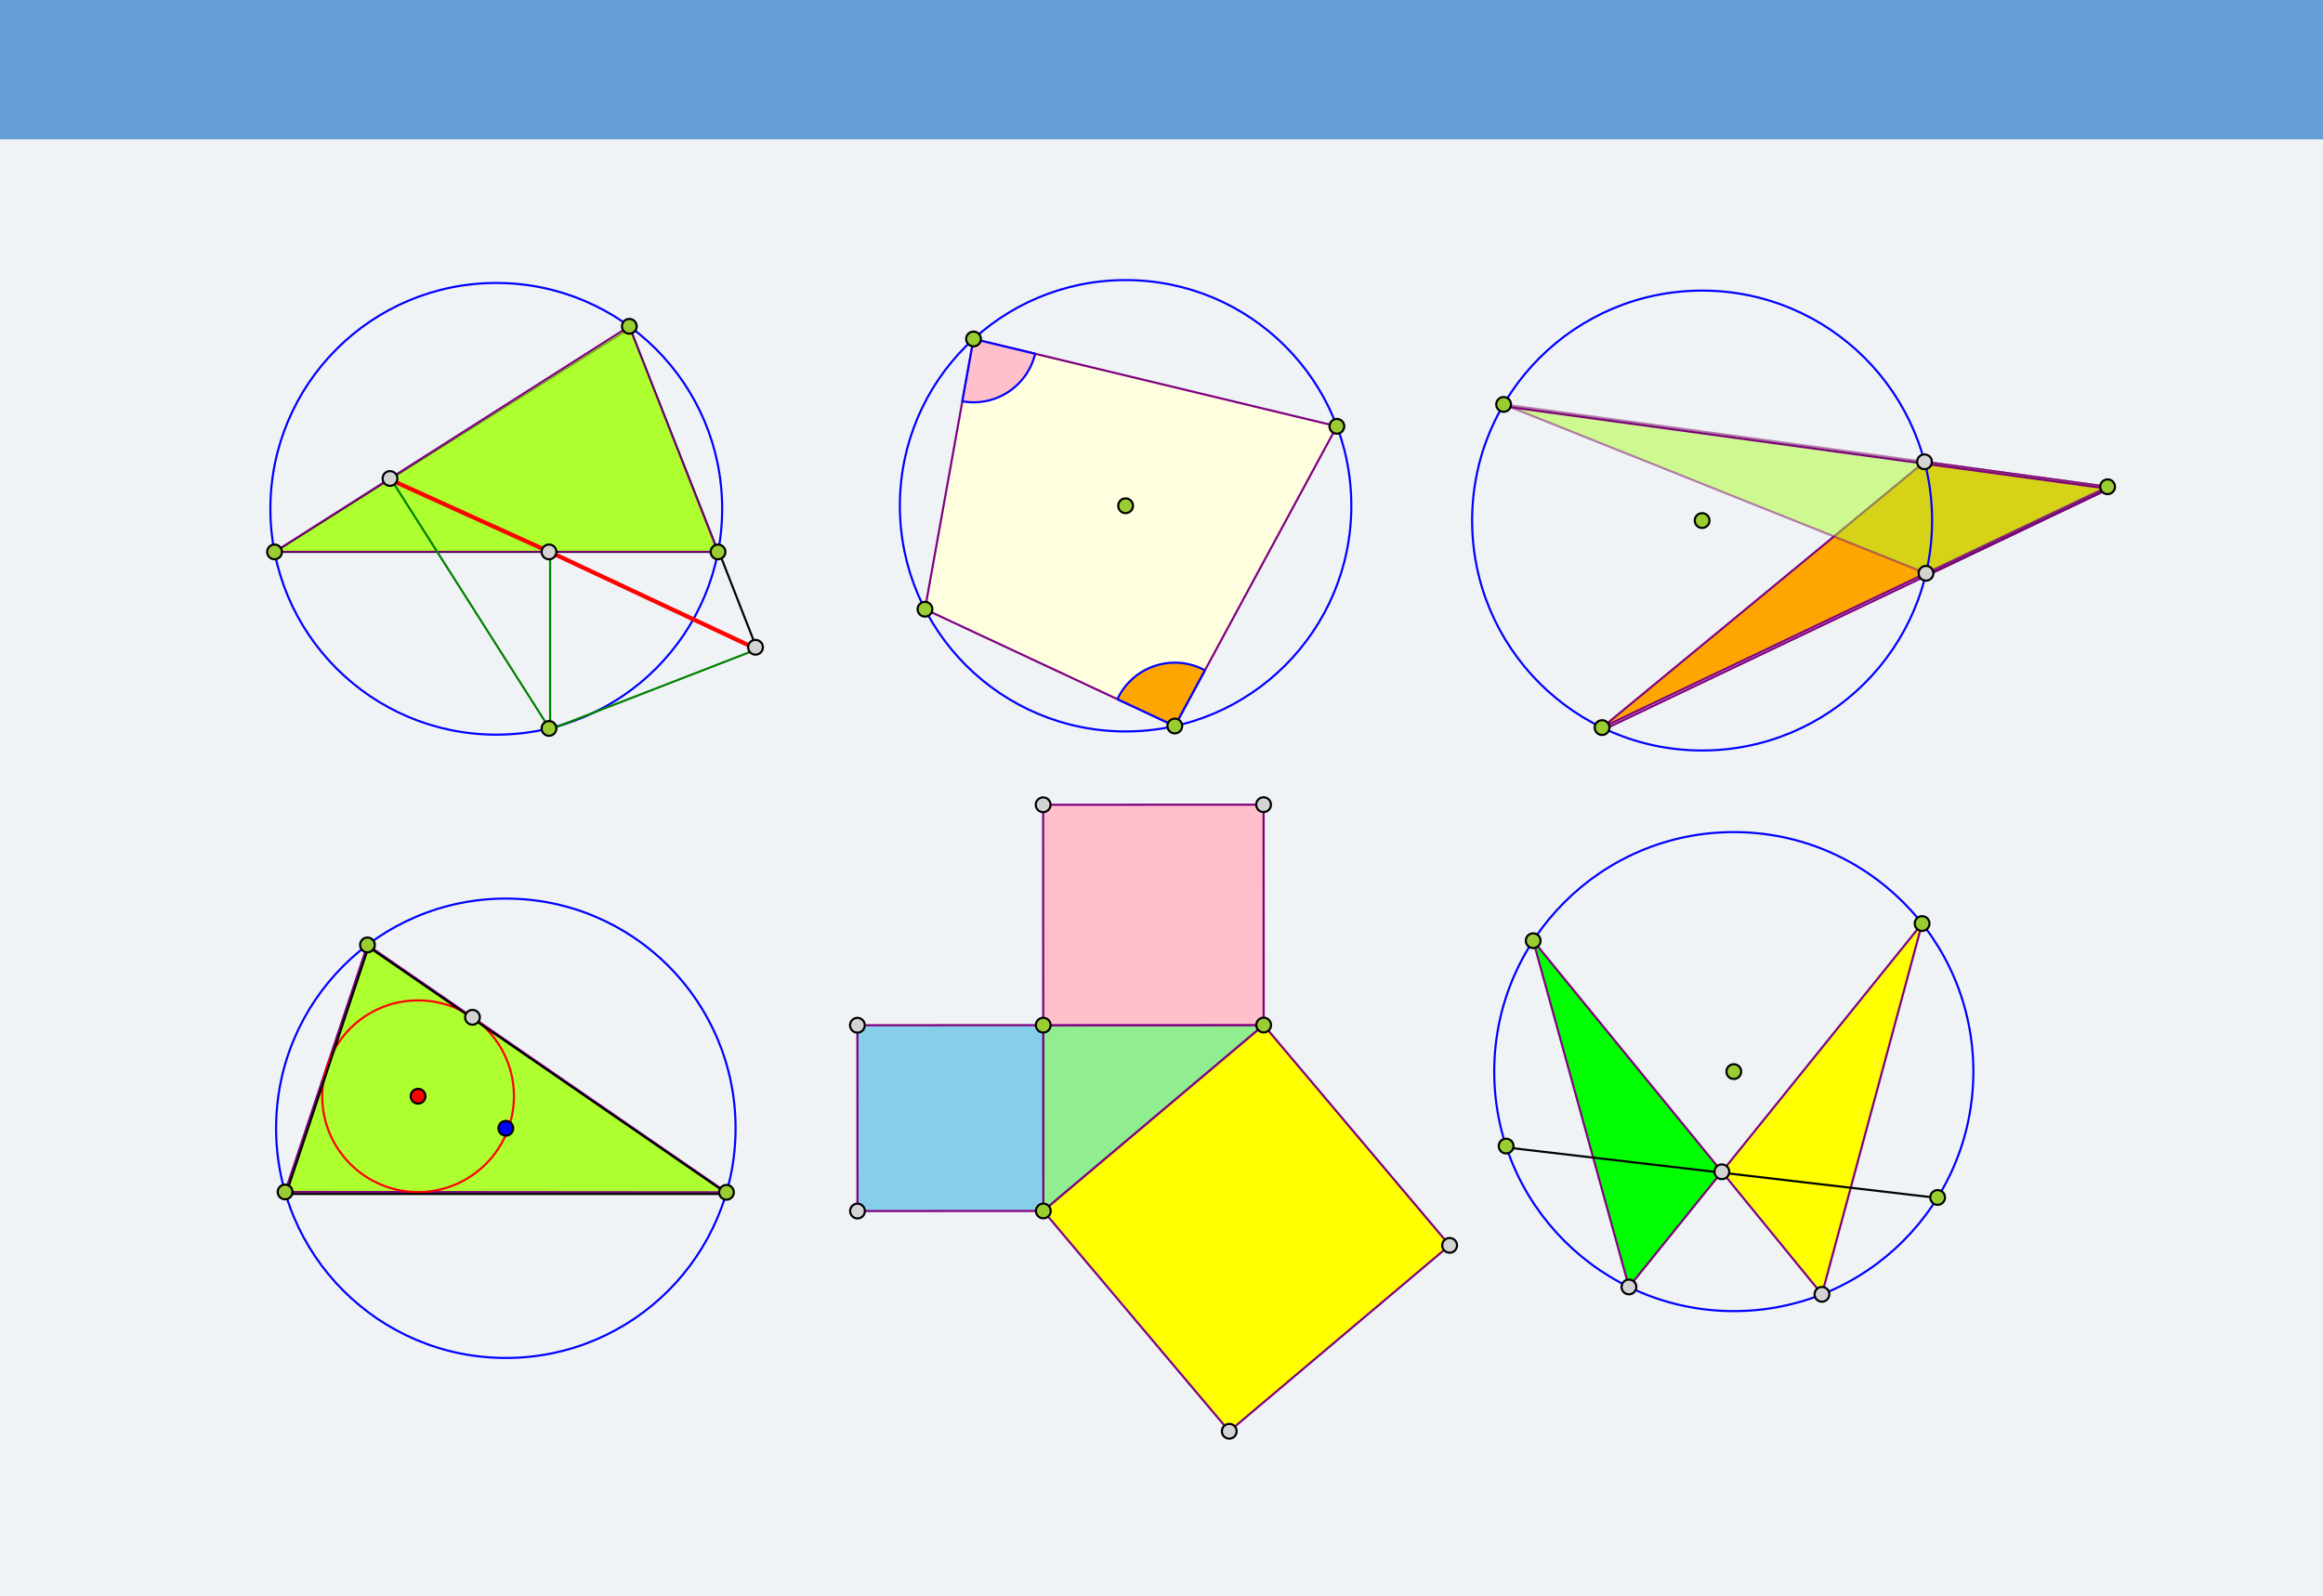<svg xmlns="http://www.w3.org/2000/svg" width="1100" height="756" viewBox="0 0 1100 756" fill="none">
  <rect x="0" y="0" width="1100" height="756" fill="#333333" stroke="none"/>
  <g clip-path="url(#clip0)">
    <rect width="1100" height="756" fill="#F0F3F5"/>
    <rect width="1100" height="66" fill="#65A0D6"/>
  </g>

  <polygon points='298,154.547,130,261.4,340,261.4' n='△ABC' t='Polygon' stroke='#800080' stroke-width = '1' fill='#ADFF2F' dp='A,B,C' />
  <polygon points='461,160.547,438.004,288.545,556.294,343.865,633.041,201.907' n='多边形VXYZ' t='Polygon' stroke='#800080' stroke-width = '1' fill='#FFFFE0' dp='V,X,Y,Z' />
  <polygon points='174,447.547,344,564.72,135,564.547' n='△A1B1C1' t='Polygon' stroke='#800080' stroke-width = '1' fill='#ADFF2F' dp='A1,B1,C1' />
  <polygon points='494,485.547,494.04,573.547,598.384,485.499' n='△P1Q1T1' t='Polygon' stroke='#800080' stroke-width = '1' fill='#90EE90' dp='P1,Q1,T1' />
  <polygon points='494,485.547,598.384,485.499,598.337,381.115,493.953,381.162' n='多边形P1T1U1V1' t='Polygon' stroke='#800080' stroke-width = '1' fill='#FFC0CB' dp='P1,T1,U1,V1' />
  <polygon points='598.384,485.499,494.04,573.547,582.087,677.891,686.432,589.843' n='多边形T1Q1W1X1' t='Polygon' stroke='#800080' stroke-width = '1' fill='#FFFF00' dp='T1,Q1,W1,X1' />
  <polygon points='494.04,573.547,494,485.547,406,485.587,406.04,573.587' n='多边形Q1P1Y1Z1' t='Polygon' stroke='#800080' stroke-width = '1' fill='#87CEEB' dp='Q1,P1,Y1,Z1' />
  <polygon points='726,445.547,771.347,609.546,815.348,554.987' n='△A2G2E2' t='Polygon' stroke='#800080' stroke-width = '1' fill='#00FF00' dp='A2,G2,E2' />
  <polygon points='815.348,554.987,862.737,613.033,910.166,437.416' n='△E2H2F2' t='Polygon' stroke='#800080' stroke-width = '1' fill='#FFFF00' dp='E2,H2,F2' />
  <polygon points='758.621,344.609,911.294,218.723,998,230.547' n='△SUR' t='Polygon' stroke='#800080' stroke-width = '1' fill='#FFA500' dp='S,U,R' />
  <polygon points='998,230.547,912.005,271.523,712,191.547' n='△RTO' t='Polygon' stroke='#800080' stroke-width = '1' fill='#ADFF2F' dp='R,T,O' opacity='0.5' />
  <circle cx='235' cy='240.991' r ='106.965' n='圆' t='Circle' stroke='#0000FF' stroke-width = '1' fill='transparent' dp='A,H,H' />
  <circle cx='806' cy='246.547' r ='108.908' n='圆2' t='Circle' stroke='#0000FF' stroke-width = '1' fill='transparent' dp='O,Q,Q' />
  <circle cx='533' cy='239.547' r ='106.888' n='圆3' t='Circle' stroke='#0000FF' stroke-width = '1' fill='transparent' dp='V,W,W' />
  <circle cx='239.525' cy='534.388' r ='108.789' n='圆4' t='Circle' stroke='#0000FF' stroke-width = '1' fill='transparent' dp='A1,H1,H1' />
  <circle cx='197.967' cy='519.202' r ='45.397' n='圆5' t='Circle' stroke='#FF0000' stroke-width = '1' fill='transparent' dp='O1,M1,M1' />
  <circle cx='821' cy='507.547' r ='113.442' n='圆6' t='Circle' stroke='#0000FF' stroke-width = '1' fill='transparent' dp='A2,B2,B2' />
  <line x1='298.5' y1='155.5' x2 ='130.5' y2='261.5' n='线AB' t='LineBase' stroke='#000000' stroke-width = '0.2' fill='#FFFFE0' dp='A,B' />
  <line x1='130.5' y1='261.5' x2 ='340.5' y2='261.5' n='线BC' t='LineBase' stroke='#000000' stroke-width = '0.2' fill='#FFFFE0' dp='B,C' />
  <line x1='340.5' y1='261.5' x2 ='298.5' y2='155.5' n='线CA' t='LineBase' stroke='#000000' stroke-width = '0.2' fill='#FFFFE0' dp='C,A' />
  <line x1='260.5' y1='345.5' x2 ='358.5' y2='307.5' n='线PJ' t='LineBase' stroke='#008000' stroke-width = '1' fill='#FFFFE0' dp='P,E' />
  <line x1='260.5' y1='345.5' x2 ='185.5' y2='227.5' n='线PL' t='LineBase' stroke='#008000' stroke-width = '1' fill='#FFFFE0' dp='P,D' />
  <line x1='260.5' y1='345.5' x2 ='260.5' y2='261.5' n='线PN' t='LineBase' stroke='#008000' stroke-width = '1' fill='#FFFFE0' dp='P,F' />
  <line x1='185.5' y1='227.5' x2 ='260.5' y2='261.5' n='线DF2' t='LineBase' stroke='#FF0000' stroke-width = '2' fill='#FFFFE0' dp='D,F' />
  <line x1='260.5' y1='261.5' x2 ='358.5' y2='307.5' n='线FE' t='LineBase' stroke='#FF0000' stroke-width = '2' fill='#FFFFE0' dp='F,E' />
  <line x1='340.5' y1='261.5' x2 ='358.5' y2='307.5' n='线CE' t='LineBase' stroke='#000000' stroke-width = '1' fill='#FFFFE0' dp='C,E' />
  <line x1='998.5' y1='231.5' x2 ='712.5' y2='192.5' n='线RO' t='LineBase' stroke='#800080' stroke-width = '1' fill='#FFFFE0' dp='R,O' />
  <line x1='174.5' y1='448.5' x2 ='344.5' y2='565.5' n='线A1B1' t='LineBase' stroke='#000000' stroke-width = '1' fill='#FFFFE0' dp='A1,B1' />
  <line x1='344.5' y1='565.5' x2 ='135.5' y2='565.5' n='线B1C1' t='LineBase' stroke='#000000' stroke-width = '1' fill='#FFFFE0' dp='B1,C1' />
  <line x1='135.5' y1='565.5' x2 ='174.5' y2='448.5' n='线C1A1' t='LineBase' stroke='#000000' stroke-width = '1' fill='#FFFFE0' dp='C1,A1' />
  <line x1='713.5' y1='543.5' x2 ='918.5' y2='567.5' n='线C2D2' t='LineBase' stroke='#000000' stroke-width = '1' fill='#FFFFE0' dp='C2,D2' />
  <line x1='998.5' y1='231.5' x2 ='912.5' y2='272.5' n='线RT' t='LineBase' stroke='#000000' stroke-width = '1' fill='#FFFFE0' dp='R,T' />
  <line x1='998.5' y1='231.5' x2 ='759.5' y2='345.5' n='线RS' t='LineBase' stroke='#800080' stroke-width = '1' fill='#FFFFE0' dp='R,S' />
  <path d='M455.695,190.074A30,30 -0 0 0 490.169,167.559M455.695,190.074L461,160.547L490.169,167.559M455.695,190.074L455.695,190.074L455.695,190.074' n='∠ZVX' t='AngleArc' stroke='#0000FF' stroke-width = '1' fill='#FFC0CB' dp='Z,V,X' />
  <path d='M570.562,317.475A30,30 -0 0 0 529.119,331.156M570.562,317.475L556.294,343.865L529.119,331.156M570.562,317.475L570.562,317.475L570.562,317.475' n='∠XYZ' t='AngleArc' stroke='#0000FF' stroke-width = '1' fill='#FFA500' dp='X,Y,Z' />
  <circle cx='298' cy='154.547' r ='3.5' n='A' t='FreePoint' stroke='#000000' stroke-width = '1' fill='#9ACD32' dp='' />
  <circle cx='130' cy='261.4' r ='3.5' n='B' t='FreePoint' stroke='#000000' stroke-width = '1' fill='#9ACD32' dp='' />
  <circle cx='340' cy='261.4' r ='3.5' n='C' t='FreePoint' stroke='#000000' stroke-width = '1' fill='#9ACD32' dp='' />
  <circle cx='259.963' cy='345.002' r ='3.5' n='P' t='PointOnFigure' stroke='#000000' stroke-width = '1' fill='#9ACD32' dp='圆' />
  <circle cx='357.753' cy='306.565' r ='3.5' n='E' t='IntersectionPoint' stroke='#000000' stroke-width = '1' fill='#D3D3D3' dp='线PI,线CA' />
  <circle cx='184.673' cy='226.626' r ='3.5' n='D' t='IntersectionPoint' stroke='#000000' stroke-width = '1' fill='#D3D3D3' dp='线PK,线AB' />
  <circle cx='259.963' cy='261.4' r ='3.5' n='F' t='IntersectionPoint' stroke='#000000' stroke-width = '1' fill='#D3D3D3' dp='线PM,线BC' />
  <circle cx='712' cy='191.547' r ='3.5' n='O' t='FreePoint' stroke='#000000' stroke-width = '1' fill='#9ACD32' dp='' />
  <circle cx='806' cy='246.547' r ='3.5' n='Q' t='FreePoint' stroke='#000000' stroke-width = '1' fill='#9ACD32' dp='' />
  <circle cx='998' cy='230.547' r ='3.5' n='R' t='FreePoint' stroke='#000000' stroke-width = '1' fill='#9ACD32' dp='' />
  <circle cx='758.621' cy='344.609' r ='3.5' n='S' t='PointOnFigure' stroke='#000000' stroke-width = '1' fill='#9ACD32' dp='圆2' />
  <circle cx='911.294' cy='218.723' r ='3.5' n='U' t='IntersectionPoint' stroke='#000000' stroke-width = '1' fill='#D3D3D3' dp='线RO,圆2' />
  <circle cx='461' cy='160.547' r ='3.5' n='V' t='FreePoint' stroke='#000000' stroke-width = '1' fill='#9ACD32' dp='' />
  <circle cx='533' cy='239.547' r ='3.5' n='W' t='FreePoint' stroke='#000000' stroke-width = '1' fill='#9ACD32' dp='' />
  <circle cx='438.004' cy='288.545' r ='3.5' n='X' t='PointOnFigure' stroke='#000000' stroke-width = '1' fill='#9ACD32' dp='圆3' />
  <circle cx='556.294' cy='343.865' r ='3.5' n='Y' t='PointOnFigure' stroke='#000000' stroke-width = '1' fill='#9ACD32' dp='圆3' />
  <circle cx='633.041' cy='201.907' r ='3.5' n='Z' t='PointOnFigure' stroke='#000000' stroke-width = '1' fill='#9ACD32' dp='圆3' />
  <circle cx='174' cy='447.547' r ='3.5' n='A1' t='FreePoint' stroke='#000000' stroke-width = '1' fill='#9ACD32' dp='' />
  <circle cx='344' cy='564.72' r ='3.5' n='B1' t='FreePoint' stroke='#000000' stroke-width = '1' fill='#9ACD32' dp='' />
  <circle cx='135' cy='564.547' r ='3.5' n='C1' t='FreePoint' stroke='#000000' stroke-width = '1' fill='#9ACD32' dp='' />
  <circle cx='239.525' cy='534.388' r ='3.5' n='H1' t='IntersectionPoint' stroke='#000000' stroke-width = '1' fill='#0000FF' dp='线D1F1,线E1G1' />
  <circle cx='197.967' cy='519.202' r ='3.5' n='M1' t='IntersectionPoint' stroke='#000000' stroke-width = '1' fill='#FF0000' dp='线B1J1,线C1L1' />
  <circle cx='223.731' cy='481.824' r ='3.5' n='O1' t='IntersectionPoint' stroke='#000000' stroke-width = '1' fill='#D3D3D3' dp='线A1B1,线M1N1' />
  <circle cx='494' cy='485.547' r ='3.5' n='P1' t='FreePoint' stroke='#000000' stroke-width = '1' fill='#9ACD32' dp='' />
  <circle cx='494.04' cy='573.547' r ='3.5' n='Q1' t='FreePoint' stroke='#000000' stroke-width = '1' fill='#9ACD32' dp='' />
  <circle cx='598.384' cy='485.499' r ='3.5' n='T1' t='PointOnFigure' stroke='#000000' stroke-width = '1' fill='#9ACD32' dp='线S1P1' />
  <circle cx='598.337' cy='381.115' r ='3.5' n='U1' t='RotationVertex' stroke='#000000' stroke-width = '1' fill='#D3D3D3' dp='P1,T1' />
  <circle cx='493.953' cy='381.162' r ='3.5' n='V1' t='RotationVertex' stroke='#000000' stroke-width = '1' fill='#D3D3D3' dp='T1,U1' />
  <circle cx='582.087' cy='677.891' r ='3.5' n='W1' t='RotationVertex' stroke='#000000' stroke-width = '1' fill='#D3D3D3' dp='T1,Q1' />
  <circle cx='686.432' cy='589.843' r ='3.5' n='X1' t='RotationVertex' stroke='#000000' stroke-width = '1' fill='#D3D3D3' dp='Q1,W1' />
  <circle cx='406' cy='485.587' r ='3.5' n='Y1' t='RotationVertex' stroke='#000000' stroke-width = '1' fill='#D3D3D3' dp='Q1,P1' />
  <circle cx='406.04' cy='573.587' r ='3.5' n='Z1' t='RotationVertex' stroke='#000000' stroke-width = '1' fill='#D3D3D3' dp='P1,Y1' />
  <circle cx='726' cy='445.547' r ='3.5' n='A2' t='FreePoint' stroke='#000000' stroke-width = '1' fill='#9ACD32' dp='' />
  <circle cx='821' cy='507.547' r ='3.5' n='B2' t='FreePoint' stroke='#000000' stroke-width = '1' fill='#9ACD32' dp='' />
  <circle cx='713.18' cy='542.815' r ='3.5' n='C2' t='PointOnFigure' stroke='#000000' stroke-width = '1' fill='#9ACD32' dp='圆6' />
  <circle cx='917.516' cy='567.159' r ='3.5' n='D2' t='PointOnFigure' stroke='#000000' stroke-width = '1' fill='#9ACD32' dp='圆6' />
  <circle cx='815.348' cy='554.987' r ='3.5' n='E2' t='MidPoint' stroke='#000000' stroke-width = '1' fill='#D3D3D3' dp='C2,D2' />
  <circle cx='910.166' cy='437.416' r ='3.5' n='F2' t='PointOnFigure' stroke='#000000' stroke-width = '1' fill='#9ACD32' dp='圆6' />
  <circle cx='771.347' cy='609.546' r ='3.5' n='G2' t='IntersectionPoint' stroke='#000000' stroke-width = '1' fill='#D3D3D3' dp='线F2E22,圆6' />
  <circle cx='862.737' cy='613.033' r ='3.5' n='H2' t='IntersectionPoint' stroke='#000000' stroke-width = '1' fill='#D3D3D3' dp='线A2E22,圆6' />
  <circle cx='912.005' cy='271.523' r ='3.5' n='T' t='IntersectionPoint' stroke='#000000' stroke-width = '1' fill='#D3D3D3' dp='线RS,圆2' />
</svg>